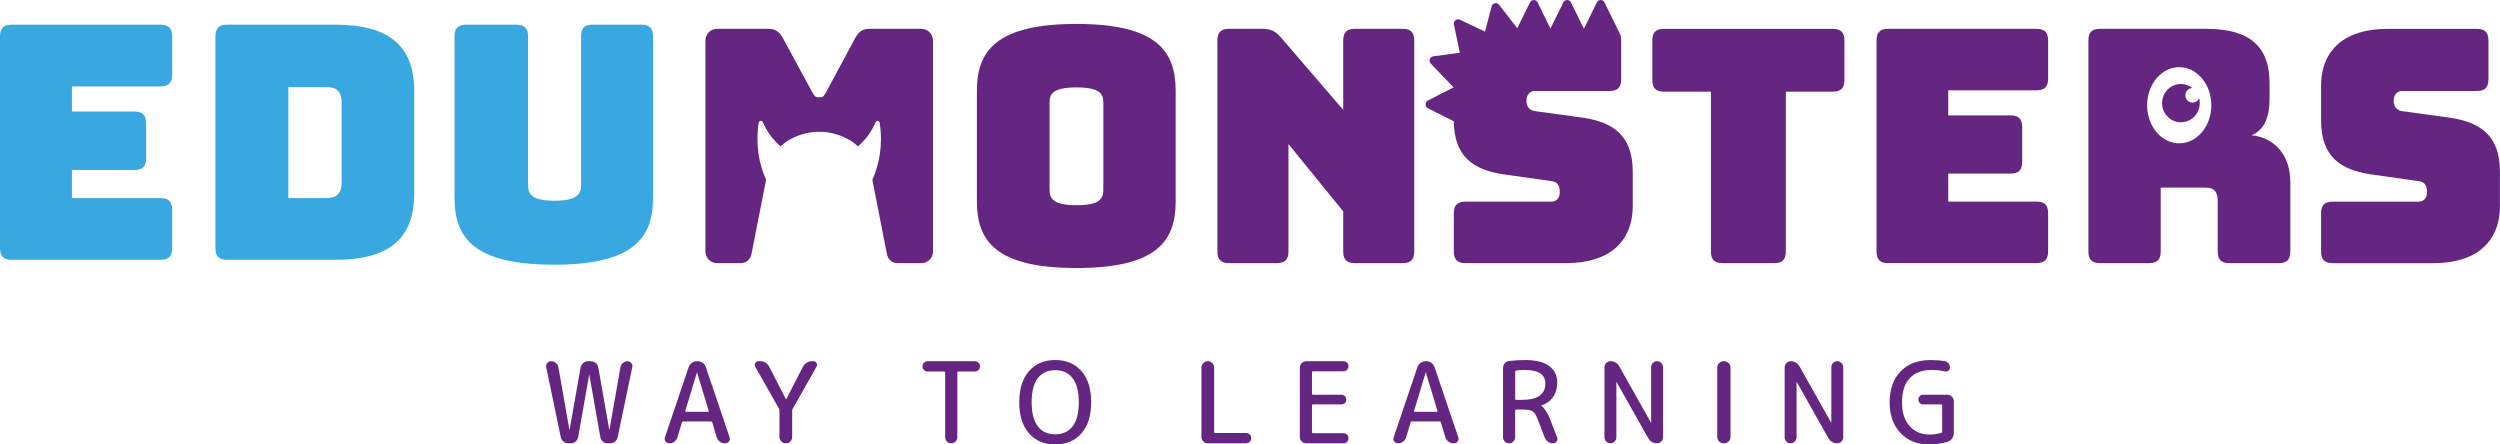<svg width="225" height="40" viewBox="0 0 225 40" fill="none" xmlns="http://www.w3.org/2000/svg">
<g id="Edumonsters_claim_logo_krzywe 1" clip-path="url(#clip0_135_63)">
<g id="Group">
<path id="Vector" d="M83.972 3.649V22.63C83.972 23.211 83.508 23.683 82.936 23.683H80.772C80.315 23.683 79.919 23.354 79.83 22.897L78.51 16.179C78.675 15.816 78.818 15.438 78.932 15.04C79.162 14.253 79.286 13.402 79.286 12.514C79.286 12.011 79.246 11.517 79.169 11.043C79.139 10.85 78.879 10.817 78.803 10.998C78.487 11.746 78.028 12.411 77.46 12.952C77.392 13.016 77.322 13.081 77.252 13.143C77.238 13.155 77.226 13.166 77.212 13.176C77.167 13.133 77.121 13.09 77.071 13.05C76.926 12.921 76.762 12.795 76.582 12.676C75.716 12.151 74.751 11.861 73.731 11.861C72.712 11.861 71.744 12.151 70.879 12.676C70.656 12.821 70.461 12.981 70.29 13.136C70.274 13.15 70.262 13.162 70.248 13.174C70.234 13.164 70.222 13.152 70.208 13.14C70.086 13.036 69.967 12.921 69.854 12.804C69.353 12.29 68.945 11.675 68.654 10.991C68.579 10.812 68.319 10.845 68.289 11.038C68.211 11.513 68.171 12.006 68.171 12.511C68.171 13.402 68.296 14.251 68.525 15.037C68.64 15.435 68.783 15.814 68.947 16.176L67.628 22.894C67.538 23.352 67.145 23.681 66.685 23.681H64.522C63.95 23.681 63.486 23.209 63.486 22.627V3.649C63.486 3.067 63.95 2.595 64.522 2.595H69.16C69.765 2.595 70.14 2.829 70.485 3.475L73.077 8.25C73.279 8.601 73.366 8.748 73.595 8.748H73.856C74.085 8.748 74.172 8.603 74.374 8.25L76.938 3.475C77.285 2.831 77.657 2.595 78.262 2.595H82.929C83.501 2.595 83.965 3.067 83.965 3.649H83.972Z" fill="#652682"/>
<path id="Vector_2" d="M96.88 24.122C89.677 24.122 87.921 21.719 87.921 18.147V8.16C87.921 4.585 89.679 2.154 96.88 2.154C104.081 2.154 105.81 4.585 105.81 8.16V18.147C105.81 21.719 104.083 24.122 96.88 24.122ZM96.88 18.469C98.983 18.469 99.299 17.883 99.299 17.091V9.213C99.299 8.45 98.983 7.867 96.88 7.867C94.777 7.867 94.461 8.453 94.461 9.213V17.091C94.461 17.883 94.808 18.469 96.88 18.469Z" fill="#652682"/>
<path id="Vector_3" d="M110.604 23.683C109.884 23.683 109.565 23.361 109.565 22.63V3.649C109.565 2.917 109.882 2.595 110.604 2.595H113.599C114.349 2.595 114.809 2.8 115.299 3.386L120.889 9.89V3.649C120.889 2.917 121.205 2.595 121.925 2.595H126.247C126.967 2.595 127.283 2.917 127.283 3.649V22.63C127.283 23.361 126.967 23.683 126.247 23.683H121.925C121.205 23.683 120.889 23.361 120.889 22.63V19.026L115.962 12.964V22.63C115.962 23.361 115.646 23.683 114.926 23.683H110.604Z" fill="#652682"/>
<path id="Vector_4" d="M155.019 23.683C154.3 23.683 153.983 23.361 153.983 22.63V8.248H149.748C149.028 8.248 148.709 7.926 148.709 7.195V3.651C148.709 2.919 149.026 2.598 149.748 2.598H164.96C165.679 2.598 165.998 2.919 165.998 3.651V7.195C165.998 7.926 165.682 8.248 164.96 8.248H160.724V22.63C160.724 23.361 160.408 23.683 159.688 23.683H155.021H155.019Z" fill="#652682"/>
<path id="Vector_5" d="M169.924 23.683C169.205 23.683 168.888 23.361 168.888 22.63V3.649C168.888 2.917 169.205 2.595 169.924 2.595H183.292C184.011 2.595 184.33 2.917 184.33 3.649V7.075C184.33 7.807 184.014 8.129 183.292 8.129H175.341V10.383H180.96C181.679 10.383 181.998 10.705 181.998 11.436V14.57C181.998 15.302 181.681 15.623 180.96 15.623H175.341V18.142H183.292C184.011 18.142 184.33 18.464 184.33 19.196V22.623C184.33 23.354 184.014 23.676 183.292 23.676H169.924V23.683Z" fill="#652682"/>
<path id="Vector_6" d="M209.933 23.683C209.214 23.683 208.895 23.361 208.895 22.63V19.203C208.895 18.471 209.211 18.149 209.933 18.149H217.682C218.172 18.149 218.432 17.768 218.432 17.301C218.432 16.627 218.172 16.365 217.682 16.305L213.36 15.69C210.653 15.28 208.895 14.108 208.895 10.829V7.752C208.895 4.413 211.112 2.598 214.858 2.598H222.923C223.643 2.598 223.962 2.919 223.962 3.651V7.137C223.962 7.869 223.645 8.191 222.923 8.191H216.21C215.72 8.191 215.432 8.541 215.432 9.07C215.432 9.599 215.72 9.949 216.21 10.007L220.502 10.593C223.209 11.003 224.995 12.175 224.995 15.454V18.531C224.995 21.869 222.747 23.685 219.032 23.685H209.928L209.933 23.683Z" fill="#652682"/>
<g id="Group_2">
<path id="Vector_7" d="M197.977 9.282C197.977 10.233 197.217 11.005 196.282 11.005C195.347 11.005 194.587 10.233 194.587 9.282C194.587 8.331 195.347 7.562 196.282 7.562C196.671 7.562 197.032 7.697 197.318 7.919C196.969 7.924 196.685 8.217 196.685 8.577C196.685 8.937 196.976 9.232 197.33 9.232C197.592 9.232 197.822 9.07 197.921 8.841C197.958 8.982 197.977 9.127 197.977 9.28V9.282Z" fill="#652682"/>
<path id="Vector_8" d="M202.648 12.17C203.858 11.644 204.261 10.471 204.261 8.834V7.488C204.261 4.587 202.906 2.595 198.586 2.595H188.992C188.273 2.595 187.956 2.917 187.956 3.649V22.627C187.956 23.359 188.273 23.681 188.992 23.681H193.429C194.149 23.681 194.465 23.359 194.465 22.627V16.887H198.499C199.306 16.887 199.594 17.268 199.594 18.147V22.63C199.594 23.361 199.91 23.683 200.63 23.683H205.095C205.815 23.683 206.131 23.361 206.131 22.63V16.419C206.131 13.96 204.748 12.406 202.646 12.173L202.648 12.17ZM196.132 12.9C194.536 12.9 193.242 11.365 193.242 9.473C193.242 7.581 194.536 6.046 196.132 6.046C197.728 6.046 199.02 7.581 199.02 9.473C199.02 11.365 197.726 12.9 196.132 12.9Z" fill="#652682"/>
</g>
<path id="Vector_9" d="M142.449 10.59L138.157 10.004C137.667 9.945 137.379 9.594 137.379 9.068C137.379 8.541 137.667 8.188 138.157 8.188H144.87C145.59 8.188 145.908 7.867 145.908 7.135V3.649C145.908 3.367 145.861 3.148 145.763 2.984L144.404 0.217C144.263 -0.071 143.857 -0.071 143.717 0.217L142.552 2.586L141.387 0.217C141.246 -0.071 140.841 -0.071 140.7 0.217L139.542 2.571L138.384 0.217C138.244 -0.071 137.838 -0.071 137.698 0.217L136.554 2.543L134.92 0.429C134.725 0.176 134.329 0.257 134.247 0.57L133.65 2.843L131.39 1.773C131.104 1.637 130.788 1.892 130.853 2.207L131.381 4.747L128.994 5.069C128.68 5.112 128.549 5.5 128.769 5.729L130.823 7.862L128.516 9.044C128.233 9.189 128.235 9.599 128.516 9.742L130.844 10.917C130.877 14.127 132.625 15.283 135.307 15.688L139.629 16.303C140.119 16.362 140.379 16.624 140.379 17.299C140.379 17.768 140.119 18.147 139.629 18.147H131.88C131.16 18.147 130.844 18.469 130.844 19.201V22.627C130.844 23.359 131.16 23.681 131.88 23.681H140.984C144.701 23.681 146.947 21.865 146.947 18.526V15.45C146.947 12.168 145.161 10.998 142.453 10.588L142.449 10.59Z" fill="#652682"/>
<path id="Vector_10" d="M1.041 23.38C0.319 23.38 0 23.056 0 22.322V3.279C0 2.545 0.319 2.221 1.041 2.221H14.453C15.175 2.221 15.493 2.545 15.493 3.279V6.718C15.493 7.452 15.175 7.776 14.453 7.776H6.474V10.04H12.111C12.833 10.04 13.152 10.364 13.152 11.098V14.244C13.152 14.978 12.833 15.302 12.111 15.302H6.474V17.83H14.453C15.175 17.83 15.493 18.154 15.493 18.888V22.327C15.493 23.061 15.175 23.385 14.453 23.385H1.041V23.38Z" fill="#39A8E0"/>
<path id="Vector_11" d="M20.43 23.38C19.708 23.38 19.389 23.056 19.389 22.322V3.279C19.389 2.545 19.708 2.221 20.43 2.221H30.171C35.028 2.221 37.283 4.132 37.283 8.217V17.387C37.283 21.472 35.028 23.383 30.171 23.383H20.43V23.38ZM25.95 17.825H29.391C30.317 17.825 30.75 17.385 30.75 16.386V9.244C30.75 8.274 30.317 7.833 29.391 7.833H25.95V17.825Z" fill="#39A8E0"/>
<path id="Vector_12" d="M49.839 23.821C42.672 23.821 40.907 21.412 40.907 17.825V3.279C40.907 2.545 41.225 2.221 41.947 2.221H46.485C47.207 2.221 47.526 2.545 47.526 3.279V16.682C47.526 17.475 47.873 18.064 49.895 18.064C51.918 18.064 52.296 17.475 52.296 16.682V3.279C52.296 2.545 52.584 2.221 53.336 2.221H57.731C58.453 2.221 58.772 2.545 58.772 3.279V17.828C58.772 21.414 57.009 23.824 49.839 23.824V23.821Z" fill="#39A8E0"/>
</g>
<g id="Group_3">
<path id="Vector_13" d="M50.468 39.342L49.162 33.063C49.136 32.92 49.164 32.794 49.251 32.679C49.338 32.565 49.453 32.508 49.6 32.508C49.76 32.508 49.903 32.56 50.029 32.665C50.156 32.77 50.231 32.903 50.259 33.065L51.246 38.677C51.246 38.677 51.248 38.687 51.255 38.687C51.262 38.687 51.264 38.684 51.264 38.677L52.251 33.077C52.284 32.915 52.361 32.779 52.486 32.672C52.608 32.565 52.753 32.51 52.919 32.51H53.179C53.346 32.51 53.491 32.565 53.618 32.672C53.744 32.779 53.819 32.915 53.848 33.077L54.834 38.677C54.834 38.677 54.837 38.687 54.844 38.687C54.851 38.687 54.853 38.684 54.853 38.677L55.84 33.046C55.866 32.891 55.941 32.763 56.065 32.663C56.187 32.56 56.325 32.51 56.477 32.51C56.616 32.51 56.731 32.565 56.822 32.677C56.913 32.789 56.939 32.913 56.906 33.046L55.592 39.345C55.559 39.507 55.477 39.64 55.348 39.745C55.219 39.85 55.071 39.902 54.905 39.902H54.696C54.53 39.902 54.387 39.847 54.262 39.74C54.141 39.633 54.061 39.497 54.028 39.335L53.041 33.735C53.041 33.735 53.039 33.725 53.032 33.725C53.025 33.725 53.023 33.728 53.023 33.735L52.036 39.335C52.01 39.497 51.933 39.633 51.806 39.74C51.679 39.847 51.534 39.902 51.368 39.902H51.159C50.993 39.902 50.845 39.85 50.716 39.745C50.587 39.64 50.505 39.507 50.472 39.345L50.468 39.342Z" fill="#652682"/>
<path id="Vector_14" d="M60.23 39.9C60.092 39.9 59.979 39.843 59.897 39.728C59.815 39.614 59.797 39.488 59.843 39.354L61.976 33.056C62.03 32.894 62.126 32.763 62.265 32.66C62.403 32.558 62.558 32.508 62.722 32.508H62.783C62.956 32.508 63.111 32.558 63.247 32.66C63.383 32.76 63.477 32.894 63.53 33.056L65.663 39.354C65.71 39.49 65.692 39.614 65.609 39.728C65.527 39.843 65.415 39.9 65.277 39.9H65.237C65.07 39.9 64.92 39.85 64.784 39.747C64.648 39.647 64.552 39.514 64.501 39.352L64.102 38.015C64.095 37.96 64.06 37.934 63.992 37.934H61.482C61.423 37.934 61.386 37.96 61.372 38.015L60.973 39.352C60.926 39.514 60.835 39.645 60.699 39.747C60.563 39.847 60.408 39.9 60.235 39.9H60.23ZM62.722 33.53L61.676 36.983C61.669 37.005 61.674 37.021 61.686 37.038C61.7 37.054 61.716 37.064 61.735 37.064H63.727C63.746 37.064 63.765 37.054 63.776 37.038C63.791 37.021 63.793 37.002 63.786 36.983L62.74 33.53C62.74 33.53 62.738 33.52 62.731 33.52C62.724 33.52 62.722 33.523 62.722 33.53Z" fill="#652682"/>
<path id="Vector_15" d="M70.112 36.79L67.97 33.001C67.909 32.894 67.914 32.784 67.979 32.672C68.045 32.56 68.139 32.505 68.258 32.505H68.408C68.589 32.505 68.753 32.55 68.9 32.641C69.05 32.732 69.161 32.855 69.233 33.01L70.738 35.937C70.738 35.937 70.74 35.946 70.748 35.946C70.754 35.946 70.757 35.944 70.757 35.937L72.262 33.01C72.341 32.855 72.456 32.732 72.606 32.641C72.756 32.55 72.916 32.505 73.089 32.505H73.199C73.326 32.505 73.422 32.56 73.488 32.672C73.553 32.784 73.553 32.894 73.488 33.001L71.345 36.79C71.312 36.845 71.296 36.897 71.296 36.952V39.323C71.296 39.478 71.242 39.614 71.137 39.728C71.031 39.843 70.897 39.9 70.738 39.9H70.717C70.565 39.9 70.431 39.843 70.319 39.728C70.206 39.614 70.15 39.478 70.15 39.323V36.952C70.15 36.89 70.136 36.838 70.11 36.79H70.112Z" fill="#652682"/>
<path id="Vector_16" d="M83.482 33.437C83.355 33.437 83.248 33.392 83.159 33.301C83.069 33.211 83.025 33.101 83.025 32.972C83.025 32.844 83.069 32.734 83.159 32.643C83.248 32.553 83.355 32.508 83.482 32.508H87.746C87.872 32.508 87.98 32.553 88.069 32.643C88.158 32.734 88.203 32.844 88.203 32.972C88.203 33.101 88.158 33.211 88.069 33.301C87.98 33.392 87.872 33.437 87.746 33.437H86.25C86.189 33.437 86.161 33.468 86.161 33.528V39.342C86.161 39.497 86.107 39.628 86.002 39.738C85.896 39.845 85.765 39.9 85.613 39.9C85.46 39.9 85.331 39.845 85.224 39.738C85.118 39.631 85.064 39.497 85.064 39.342V33.528C85.064 33.466 85.034 33.437 84.975 33.437H83.48H83.482Z" fill="#652682"/>
<path id="Vector_17" d="M97.335 38.997C96.753 39.664 95.966 40 94.97 40C93.974 40 93.186 39.666 92.605 38.997C92.023 38.33 91.733 37.398 91.733 36.201C91.733 35.005 92.023 34.073 92.605 33.406C93.186 32.736 93.974 32.403 94.97 32.403C95.966 32.403 96.753 32.736 97.335 33.406C97.916 34.073 98.207 35.005 98.207 36.201C98.207 37.398 97.916 38.33 97.335 38.997ZM96.538 34.04C96.17 33.556 95.647 33.316 94.97 33.316C94.292 33.316 93.77 33.556 93.402 34.04C93.034 34.524 92.848 35.243 92.848 36.201C92.848 37.159 93.034 37.881 93.402 38.363C93.77 38.847 94.292 39.087 94.97 39.087C95.647 39.087 96.17 38.847 96.538 38.363C96.906 37.879 97.091 37.159 97.091 36.201C97.091 35.243 96.906 34.521 96.538 34.04Z" fill="#652682"/>
<path id="Vector_18" d="M108.696 39.9C108.544 39.9 108.41 39.843 108.297 39.728C108.185 39.614 108.129 39.478 108.129 39.323V33.084C108.129 32.929 108.185 32.794 108.297 32.679C108.41 32.565 108.544 32.508 108.696 32.508H108.705C108.858 32.508 108.991 32.565 109.104 32.679C109.216 32.794 109.273 32.929 109.273 33.084V38.878C109.273 38.94 109.298 38.968 109.352 38.968H112.151C112.277 38.968 112.385 39.013 112.474 39.104C112.563 39.194 112.608 39.304 112.608 39.433C112.608 39.562 112.563 39.671 112.474 39.762C112.385 39.852 112.277 39.898 112.151 39.898H108.694L108.696 39.9Z" fill="#652682"/>
<path id="Vector_19" d="M117.551 39.9C117.399 39.9 117.265 39.843 117.153 39.728C117.04 39.614 116.984 39.478 116.984 39.323V33.084C116.984 32.929 117.04 32.794 117.153 32.679C117.265 32.565 117.399 32.508 117.551 32.508H120.917C121.044 32.508 121.149 32.55 121.236 32.639C121.323 32.727 121.365 32.834 121.365 32.963C121.365 33.092 121.323 33.199 121.236 33.287C121.149 33.375 121.044 33.418 120.917 33.418H118.168C118.107 33.418 118.079 33.444 118.079 33.499V35.434C118.079 35.494 118.109 35.525 118.168 35.525H120.737C120.856 35.525 120.957 35.568 121.042 35.651C121.124 35.737 121.166 35.839 121.166 35.961C121.166 36.082 121.124 36.185 121.042 36.27C120.959 36.354 120.856 36.397 120.737 36.397H118.168C118.107 36.397 118.079 36.428 118.079 36.487V38.897C118.079 38.959 118.109 38.987 118.168 38.987H120.917C121.044 38.987 121.149 39.03 121.236 39.118C121.323 39.206 121.365 39.314 121.365 39.442C121.365 39.571 121.323 39.678 121.236 39.767C121.149 39.855 121.044 39.898 120.917 39.898H117.551V39.9Z" fill="#652682"/>
<path id="Vector_20" d="M125.818 39.9C125.68 39.9 125.568 39.843 125.486 39.728C125.404 39.614 125.385 39.488 125.432 39.354L127.562 33.056C127.616 32.894 127.712 32.763 127.851 32.66C127.989 32.558 128.144 32.508 128.308 32.508H128.366C128.54 32.508 128.694 32.558 128.83 32.66C128.966 32.76 129.06 32.894 129.114 33.056L131.245 39.354C131.292 39.49 131.273 39.614 131.191 39.728C131.109 39.843 130.996 39.9 130.858 39.9H130.818C130.652 39.9 130.502 39.85 130.366 39.747C130.23 39.647 130.134 39.514 130.082 39.352L129.684 38.015C129.677 37.96 129.641 37.934 129.573 37.934H127.063C127.002 37.934 126.967 37.96 126.953 38.015L126.554 39.352C126.508 39.514 126.416 39.645 126.28 39.747C126.144 39.847 125.99 39.9 125.816 39.9H125.818ZM128.31 33.53L127.265 36.983C127.258 37.005 127.262 37.021 127.274 37.038C127.288 37.054 127.305 37.064 127.323 37.064H129.316C129.334 37.064 129.353 37.054 129.365 37.038C129.379 37.021 129.381 37.002 129.374 36.983L128.329 33.53C128.329 33.53 128.326 33.52 128.319 33.52C128.312 33.52 128.31 33.523 128.31 33.53Z" fill="#652682"/>
<path id="Vector_21" d="M136.209 39.736C136.104 39.843 135.972 39.898 135.82 39.898C135.668 39.898 135.539 39.843 135.431 39.736C135.325 39.628 135.271 39.495 135.271 39.34V33.132C135.271 32.963 135.325 32.817 135.431 32.691C135.536 32.567 135.672 32.498 135.839 32.484C136.331 32.429 136.804 32.403 137.264 32.403C138.22 32.403 138.94 32.581 139.425 32.939C139.91 33.296 140.152 33.792 140.152 34.428C140.152 34.941 140.023 35.379 139.767 35.739C139.512 36.101 139.16 36.352 138.717 36.495C138.71 36.495 138.708 36.497 138.708 36.504C138.708 36.518 138.71 36.523 138.717 36.523C139.003 36.718 139.266 37.117 139.505 37.719L140.142 39.361C140.196 39.49 140.182 39.612 140.102 39.726C140.023 39.84 139.917 39.898 139.784 39.898C139.61 39.898 139.455 39.85 139.315 39.75C139.174 39.652 139.076 39.521 139.015 39.359L138.387 37.717C138.248 37.352 138.094 37.119 137.922 37.014C137.754 36.909 137.433 36.857 136.961 36.857H136.453C136.392 36.857 136.364 36.888 136.364 36.947V39.337C136.364 39.492 136.31 39.623 136.204 39.733L136.209 39.736ZM136.368 33.456V35.896C136.368 35.956 136.399 35.987 136.458 35.987H136.966C138.375 35.987 139.078 35.501 139.078 34.528C139.078 34.116 138.928 33.809 138.626 33.601C138.323 33.397 137.838 33.292 137.165 33.292C136.912 33.292 136.673 33.313 136.448 33.354C136.394 33.368 136.368 33.401 136.368 33.454V33.456Z" fill="#652682"/>
<path id="Vector_22" d="M145.315 39.736C145.21 39.843 145.083 39.898 144.938 39.898C144.793 39.898 144.666 39.843 144.561 39.736C144.455 39.628 144.401 39.5 144.401 39.352V33.053C144.401 32.906 144.455 32.777 144.561 32.67C144.666 32.562 144.793 32.508 144.938 32.508C145.289 32.508 145.559 32.667 145.744 32.984L148.573 38.017C148.573 38.017 148.58 38.027 148.592 38.027C148.599 38.027 148.601 38.024 148.601 38.017V33.053C148.601 32.906 148.655 32.777 148.761 32.67C148.866 32.562 148.993 32.508 149.138 32.508C149.284 32.508 149.41 32.562 149.516 32.67C149.621 32.777 149.675 32.906 149.675 33.053V39.352C149.675 39.5 149.621 39.628 149.516 39.736C149.41 39.843 149.284 39.898 149.138 39.898C148.787 39.898 148.517 39.74 148.332 39.421L145.493 34.388C145.493 34.388 145.491 34.378 145.484 34.378C145.477 34.378 145.475 34.381 145.475 34.388V39.352C145.475 39.5 145.421 39.628 145.315 39.736Z" fill="#652682"/>
<path id="Vector_23" d="M155.118 39.9C154.965 39.9 154.832 39.843 154.719 39.728C154.607 39.614 154.551 39.478 154.551 39.323V33.084C154.551 32.929 154.607 32.794 154.719 32.679C154.832 32.565 154.965 32.508 155.118 32.508H155.179C155.331 32.508 155.465 32.565 155.577 32.679C155.69 32.794 155.746 32.929 155.746 33.084V39.323C155.746 39.478 155.69 39.614 155.577 39.728C155.465 39.843 155.331 39.9 155.179 39.9H155.118Z" fill="#652682"/>
<path id="Vector_24" d="M161.533 39.736C161.428 39.843 161.301 39.898 161.156 39.898C161.01 39.898 160.884 39.843 160.778 39.736C160.673 39.628 160.619 39.5 160.619 39.352V33.053C160.619 32.906 160.673 32.777 160.778 32.67C160.884 32.562 161.01 32.508 161.156 32.508C161.507 32.508 161.777 32.667 161.962 32.984L164.791 38.017C164.791 38.017 164.798 38.027 164.81 38.027C164.817 38.027 164.819 38.024 164.819 38.017V33.053C164.819 32.906 164.873 32.777 164.979 32.67C165.084 32.562 165.211 32.508 165.356 32.508C165.501 32.508 165.628 32.562 165.733 32.67C165.839 32.777 165.893 32.906 165.893 33.053V39.352C165.893 39.5 165.839 39.628 165.733 39.736C165.628 39.843 165.501 39.898 165.356 39.898C165.004 39.898 164.735 39.74 164.55 39.421L161.711 34.388C161.711 34.388 161.709 34.378 161.702 34.378C161.695 34.378 161.692 34.381 161.692 34.388V39.352C161.692 39.5 161.639 39.628 161.533 39.736Z" fill="#652682"/>
<path id="Vector_25" d="M173.555 40C172.533 40 171.696 39.654 171.045 38.968C170.393 38.279 170.067 37.357 170.067 36.204C170.067 35.05 170.396 34.102 171.054 33.423C171.71 32.743 172.611 32.405 173.754 32.405C174.219 32.405 174.647 32.438 175.039 32.505C175.173 32.531 175.28 32.6 175.367 32.708C175.454 32.815 175.496 32.941 175.496 33.082C175.496 33.196 175.449 33.289 175.355 33.361C175.262 33.432 175.158 33.454 175.046 33.428C174.694 33.339 174.296 33.296 173.851 33.296C172.993 33.296 172.334 33.544 171.872 34.04C171.41 34.536 171.181 35.258 171.181 36.201C171.181 37.145 171.406 37.817 171.858 38.334C172.311 38.851 172.908 39.109 173.651 39.109C174.024 39.109 174.383 39.054 174.727 38.947C174.774 38.94 174.797 38.906 174.797 38.847V36.487C174.797 36.425 174.767 36.397 174.708 36.397H173.084C172.964 36.397 172.864 36.354 172.779 36.27C172.697 36.187 172.655 36.082 172.655 35.961C172.655 35.839 172.697 35.737 172.779 35.651C172.861 35.568 172.964 35.525 173.084 35.525H175.276C175.428 35.525 175.562 35.582 175.674 35.696C175.787 35.81 175.843 35.946 175.843 36.101V38.968C175.843 39.145 175.794 39.304 175.698 39.45C175.601 39.595 175.473 39.695 175.313 39.747C174.795 39.917 174.207 40 173.55 40H173.555Z" fill="#652682"/>
</g>
</g>
<defs>
<clipPath id="clip0_135_63">
<rect width="225" height="40" fill="white"/>
</clipPath>
</defs>
</svg>
